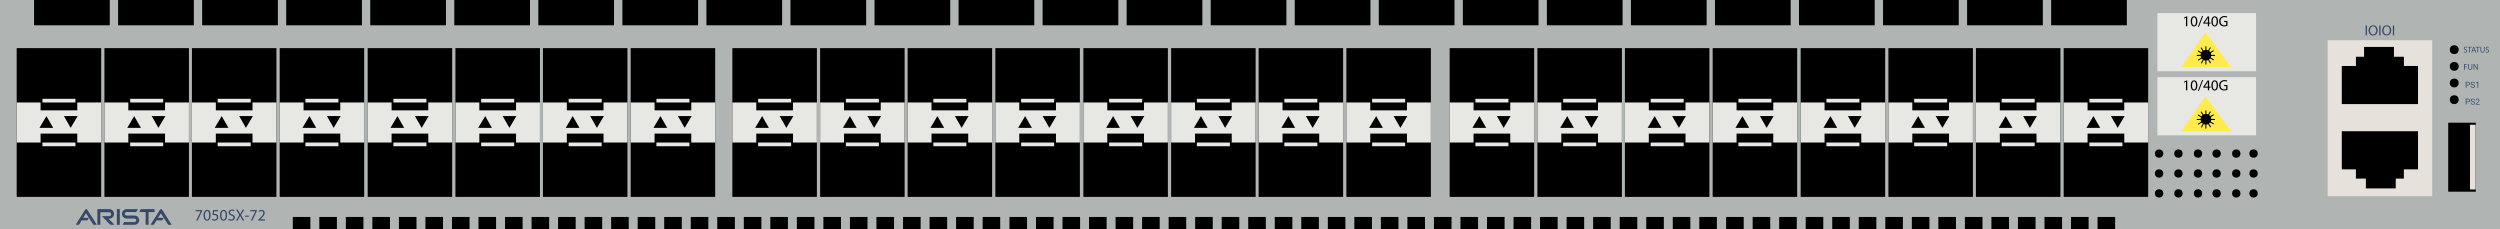 <?xml version="1.0" encoding="utf-8"?>
<!-- Copyright 2022 Virtual Console LLC. All rights reserved. Julia. Generator: Adobe Illustrator 23.1.0, SVG Export Plug-In . SVG Version: 6.00 Build 0)  -->
<svg version="1.1" id="Arista_DCS-7050SX72SSD" xmlns="http://www.w3.org/2000/svg" xmlns:xlink="http://www.w3.org/1999/xlink"
	 x="0px" y="0px" viewBox="0 0 600 55" style="enable-background:new 0 0 600 55;" xml:space="preserve">
<style type="text/css">
	.st0{fill:#B0B5B3;}
	.st1{fill:#354868;}
	.st2{fill:#E7E7E3;}
	.st3{fill:#E7E1DB;}
	.st4{fill:#FFEB4E;}
</style>
<rect class="st0" width="600" height="55"/>
<g>
	<g>
		<path class="st1" d="M22.424,53.953h0.822l-2.3-3.624
			c-0.12-0.19-0.397-0.189-0.516,0.001l-0.014,0.022l-0-0l-2.245,3.582
			l0.774,0.02l0.655-1.069h1.364l0.359-0.594h-1.358l0.671-1.094L22.424,53.953z"
			/>
		<path class="st1" d="M40.381,53.953h0.822l-2.3-3.624
			c-0.12-0.19-0.397-0.189-0.516,0.001l-0.014,0.022l-0-0l-2.245,3.582
			l0.774,0.02l0.655-1.069h1.364l0.359-0.594h-1.358l0.671-1.094L40.381,53.953z"
			/>
		<path class="st1" d="M23.374,53.953v-3.766h2.85c0.633,0,1.146,0.513,1.146,1.146v0
			c0,0.633-0.513,1.146-1.146,1.146h-0.195l1.451,1.451h-1.033l-1.985-2.06h1.75
			c0.255,0,0.462-0.207,0.462-0.462l0,0c0-0.255-0.206-0.461-0.46-0.462
			l-2.134-0.008v3.015H23.374z"/>
		<rect x="28.049" y="50.187" class="st1" width="0.7" height="3.766"/>
		<path class="st1" d="M32.657,50.898l0.495-0.711h-2.742c-0.625,0-1.132,0.507-1.132,1.132
			l0,0c0,0.625,0.507,1.132,1.132,1.132h1.855c0.236,0,0.427,0.191,0.427,0.427l0,0
			c0,0.236-0.191,0.427-0.427,0.427h-2.492l-0.341,0.649h2.867
			c0.613,0,1.109-0.497,1.109-1.109l0,0c0-0.613-0.497-1.109-1.109-1.109h-1.929
			c-0.236,0-0.427-0.191-0.427-0.427v-0.012c0-0.238,0.194-0.43,0.432-0.427
			L32.657,50.898z"/>
		<polygon class="st1" points="37.091,50.187 35.656,50.187 34.957,50.187 33.794,50.187 
			33.408,50.892 34.957,50.892 34.957,53.953 35.656,53.953 35.656,50.892 
			37.091,50.892 		"/>
	</g>
</g>
<rect x="587.574" y="29.45" width="6.621" height="16.554"/>
<circle cx="589.016" cy="23.924" r="1.065"/>
<circle cx="589.016" cy="19.924" r="1.065"/>
<circle cx="589.016" cy="15.924" r="1.065"/>
<circle cx="589.016" cy="11.924" r="1.065"/>
<rect x="484.31" y="52.07" width="4.218" height="2.93"/>
<rect x="490.678" y="52.07" width="4.218" height="2.93"/>
<rect x="497.045" y="52.07" width="4.218" height="2.93"/>
<rect x="503.412" y="52.07" width="4.218" height="2.93"/>
<rect x="414.27" y="52.07" width="4.218" height="2.93"/>
<rect x="420.637" y="52.07" width="4.218" height="2.93"/>
<rect x="427.004" y="52.07" width="4.218" height="2.93"/>
<rect x="433.372" y="52.07" width="4.218" height="2.93"/>
<rect x="439.739" y="52.07" width="4.218" height="2.93"/>
<rect x="446.106" y="52.07" width="4.218" height="2.93"/>
<rect x="452.474" y="52.07" width="4.218" height="2.93"/>
<rect x="458.841" y="52.07" width="4.218" height="2.93"/>
<rect x="465.208" y="52.07" width="4.218" height="2.93"/>
<rect x="471.576" y="52.07" width="4.218" height="2.93"/>
<rect x="477.943" y="52.07" width="4.218" height="2.93"/>
<rect x="382.351" y="52.07" width="4.218" height="2.93"/>
<rect x="312.31" y="52.07" width="4.218" height="2.93"/>
<rect x="318.678" y="52.07" width="4.218" height="2.93"/>
<rect x="325.045" y="52.07" width="4.218" height="2.93"/>
<rect x="331.412" y="52.07" width="4.218" height="2.93"/>
<rect x="337.78" y="52.07" width="4.218" height="2.93"/>
<rect x="344.147" y="52.07" width="4.218" height="2.93"/>
<rect x="350.514" y="52.07" width="4.218" height="2.93"/>
<rect x="356.882" y="52.07" width="4.218" height="2.93"/>
<rect x="363.249" y="52.07" width="4.218" height="2.93"/>
<rect x="369.616" y="52.07" width="4.218" height="2.93"/>
<rect x="375.984" y="52.07" width="4.218" height="2.93"/>
<rect x="242.27" y="52.07" width="4.218" height="2.93"/>
<rect x="248.637" y="52.07" width="4.218" height="2.93"/>
<rect x="255.004" y="52.07" width="4.218" height="2.93"/>
<rect x="261.372" y="52.07" width="4.218" height="2.93"/>
<rect x="267.739" y="52.07" width="4.218" height="2.93"/>
<rect x="274.106" y="52.07" width="4.218" height="2.93"/>
<rect x="280.474" y="52.07" width="4.218" height="2.93"/>
<rect x="286.841" y="52.07" width="4.218" height="2.93"/>
<rect x="293.208" y="52.07" width="4.218" height="2.93"/>
<rect x="299.576" y="52.07" width="4.218" height="2.93"/>
<rect x="305.943" y="52.07" width="4.218" height="2.93"/>
<rect x="388.731" y="52.07" width="4.218" height="2.93"/>
<rect x="395.099" y="52.07" width="4.218" height="2.93"/>
<rect x="401.466" y="52.07" width="4.218" height="2.93"/>
<rect x="407.833" y="52.07" width="4.218" height="2.93"/>
<rect x="210.351" y="52.07" width="4.218" height="2.93"/>
<rect x="140.31" y="52.07" width="4.218" height="2.93"/>
<rect x="146.678" y="52.07" width="4.218" height="2.93"/>
<rect x="153.045" y="52.07" width="4.218" height="2.93"/>
<rect x="159.412" y="52.07" width="4.218" height="2.93"/>
<rect x="165.78" y="52.07" width="4.218" height="2.93"/>
<rect x="172.147" y="52.07" width="4.218" height="2.93"/>
<rect x="178.514" y="52.07" width="4.218" height="2.93"/>
<rect x="184.882" y="52.07" width="4.218" height="2.93"/>
<rect x="191.249" y="52.07" width="4.218" height="2.93"/>
<rect x="197.616" y="52.07" width="4.218" height="2.93"/>
<rect x="203.984" y="52.07" width="4.218" height="2.93"/>
<rect x="70.27" y="52.07" width="4.218" height="2.93"/>
<rect x="76.637" y="52.07" width="4.218" height="2.93"/>
<rect x="83.004" y="52.07" width="4.218" height="2.93"/>
<rect x="89.372" y="52.07" width="4.218" height="2.93"/>
<rect x="95.739" y="52.07" width="4.218" height="2.93"/>
<rect x="102.106" y="52.07" width="4.218" height="2.93"/>
<rect x="108.474" y="52.07" width="4.218" height="2.93"/>
<rect x="114.841" y="52.07" width="4.218" height="2.93"/>
<rect x="121.208" y="52.07" width="4.218" height="2.93"/>
<rect x="127.576" y="52.07" width="4.218" height="2.93"/>
<rect x="133.943" y="52.07" width="4.218" height="2.93"/>
<rect x="216.731" y="52.07" width="4.218" height="2.93"/>
<rect x="223.099" y="52.07" width="4.218" height="2.93"/>
<rect x="229.466" y="52.07" width="4.218" height="2.93"/>
<rect x="235.833" y="52.07" width="4.218" height="2.93"/>
<g>
	<path class="st1" d="M591.962,20.505v0.558h-0.188v-1.425h0.526
		c0.155,0,0.278,0.04,0.366,0.119c0.088,0.08,0.132,0.185,0.132,0.316
		c0,0.138-0.044,0.245-0.129,0.32c-0.087,0.075-0.211,0.112-0.371,0.112H591.962z
		 M591.962,20.351h0.338c0.101,0,0.177-0.023,0.231-0.071
		c0.053-0.047,0.08-0.116,0.08-0.206c0-0.085-0.027-0.153-0.08-0.204
		c-0.054-0.051-0.127-0.078-0.221-0.08h-0.348V20.351z"/>
	<path class="st1" d="M593.457,20.428c-0.161-0.046-0.279-0.104-0.353-0.171
		c-0.073-0.068-0.11-0.151-0.11-0.25c0-0.113,0.045-0.205,0.134-0.278
		c0.09-0.074,0.206-0.11,0.35-0.11c0.098,0,0.185,0.019,0.262,0.057
		c0.077,0.038,0.136,0.09,0.178,0.156s0.063,0.139,0.063,0.218h-0.188
		c0-0.086-0.028-0.154-0.083-0.204c-0.055-0.049-0.132-0.074-0.232-0.074
		c-0.093,0-0.164,0.02-0.216,0.061c-0.053,0.041-0.079,0.098-0.079,0.17
		c0,0.058,0.025,0.107,0.075,0.147c0.049,0.04,0.132,0.077,0.251,0.11
		c0.119,0.033,0.211,0.07,0.278,0.111c0.067,0.04,0.117,0.087,0.148,0.14
		c0.033,0.053,0.049,0.117,0.049,0.189c0,0.116-0.045,0.208-0.134,0.277
		c-0.091,0.07-0.211,0.104-0.361,0.104c-0.098,0-0.189-0.018-0.274-0.056
		c-0.085-0.037-0.15-0.089-0.196-0.154c-0.046-0.065-0.069-0.139-0.069-0.222
		h0.188c0,0.086,0.032,0.154,0.096,0.204c0.064,0.05,0.148,0.075,0.255,0.075
		c0.1,0,0.175-0.02,0.228-0.061c0.053-0.04,0.079-0.096,0.079-0.165
		c0-0.07-0.024-0.124-0.073-0.162C593.674,20.502,593.586,20.465,593.457,20.428z"/>
	<path class="st1" d="M594.774,21.063h-0.181v-1.206l-0.365,0.134v-0.164l0.519-0.195
		h0.028V21.063z"/>
</g>
<g>
	<path class="st1" d="M591.962,24.549v0.558h-0.188v-1.425h0.526
		c0.155,0,0.278,0.04,0.366,0.119c0.088,0.08,0.132,0.185,0.132,0.316
		c0,0.138-0.044,0.245-0.129,0.32c-0.087,0.075-0.211,0.112-0.371,0.112H591.962z
		 M591.962,24.395h0.338c0.101,0,0.177-0.023,0.231-0.071
		c0.053-0.047,0.08-0.116,0.08-0.206c0-0.085-0.027-0.153-0.08-0.204
		c-0.054-0.051-0.127-0.078-0.221-0.08h-0.348V24.395z"/>
	<path class="st1" d="M593.457,24.472c-0.161-0.046-0.279-0.104-0.353-0.171
		c-0.073-0.068-0.11-0.151-0.11-0.25c0-0.113,0.045-0.205,0.134-0.278
		c0.09-0.074,0.206-0.11,0.35-0.11c0.098,0,0.185,0.019,0.262,0.057
		c0.077,0.038,0.136,0.09,0.178,0.156s0.063,0.139,0.063,0.218h-0.188
		c0-0.086-0.028-0.154-0.083-0.204c-0.055-0.049-0.132-0.074-0.232-0.074
		c-0.093,0-0.164,0.02-0.216,0.061c-0.053,0.041-0.079,0.098-0.079,0.17
		c0,0.058,0.025,0.107,0.075,0.147c0.049,0.04,0.132,0.077,0.251,0.11
		c0.119,0.033,0.211,0.07,0.278,0.111c0.067,0.04,0.117,0.087,0.148,0.14
		c0.033,0.053,0.049,0.117,0.049,0.189c0,0.116-0.045,0.208-0.134,0.277
		c-0.091,0.07-0.211,0.104-0.361,0.104c-0.098,0-0.189-0.018-0.274-0.056
		c-0.085-0.037-0.15-0.089-0.196-0.154c-0.046-0.065-0.069-0.139-0.069-0.222
		h0.188c0,0.086,0.032,0.154,0.096,0.204c0.064,0.05,0.148,0.075,0.255,0.075
		c0.1,0,0.175-0.02,0.228-0.061c0.053-0.04,0.079-0.096,0.079-0.165
		c0-0.07-0.024-0.124-0.073-0.162C593.674,24.546,593.586,24.509,593.457,24.472z"/>
	<path class="st1" d="M595.112,25.107h-0.933v-0.13l0.493-0.548
		c0.073-0.083,0.123-0.15,0.151-0.202c0.028-0.052,0.042-0.105,0.042-0.161
		c0-0.074-0.023-0.135-0.068-0.183c-0.045-0.048-0.106-0.072-0.18-0.072
		c-0.09,0-0.16,0.026-0.21,0.077c-0.05,0.051-0.075,0.122-0.075,0.214h-0.181
		c0-0.131,0.043-0.237,0.128-0.318c0.084-0.081,0.197-0.121,0.339-0.121
		c0.132,0,0.237,0.034,0.314,0.104c0.078,0.069,0.116,0.162,0.116,0.277
		c0,0.14-0.089,0.307-0.268,0.501l-0.381,0.414h0.715V25.107z"/>
</g>
<g>
	<rect x="4.003" y="11.554" width="20.281" height="35.7"/>
	<path class="st2" d="M18.547,24.597v1.881H9.739v-1.881h-5.736v9.612h5.736v-2.142h8.809
		v2.142h5.736v-9.612H18.547z M9.473,30.683l1.675-2.821l1.614,2.821H9.473z
		 M16.959,30.683l-1.614-2.821h3.289L16.959,30.683z"/>
	<rect x="10.182" y="23.714" class="st2" width="7.921" height="0.883"/>
	<rect x="10.182" y="34.21" class="st2" width="7.921" height="0.883"/>
	<rect x="25.062" y="11.554" width="20.281" height="35.7"/>
	<path class="st2" d="M39.607,24.597v1.881H30.798v-1.881h-5.736v9.612h5.736v-2.142h8.809
		v2.142h5.736v-9.612H39.607z M30.533,30.683l1.675-2.821l1.614,2.821H30.533z
		 M38.019,30.683l-1.614-2.821h3.289L38.019,30.683z"/>
	<rect x="31.242" y="23.714" class="st2" width="7.921" height="0.883"/>
	<rect x="31.242" y="34.21" class="st2" width="7.921" height="0.883"/>
	<rect x="46.062" y="11.554" width="20.281" height="35.7"/>
	<path class="st2" d="M60.607,24.597v1.881h-8.809v-1.881h-5.736v9.612h5.736v-2.142h8.809
		v2.142h5.736v-9.612H60.607z M51.532,30.683l1.675-2.821l1.614,2.821H51.532z
		 M59.018,30.683l-1.614-2.821h3.289L59.018,30.683z"/>
	<rect x="52.242" y="23.714" class="st2" width="7.921" height="0.883"/>
	<rect x="52.242" y="34.21" class="st2" width="7.921" height="0.883"/>
	<rect x="67.122" y="11.554" width="20.281" height="35.7"/>
	<path class="st2" d="M81.666,24.597v1.881h-8.809v-1.881h-5.736v9.612h5.736v-2.142h8.809
		v2.142h5.736v-9.612H81.666z M72.592,30.683l1.675-2.821l1.614,2.821H72.592z
		 M80.078,30.683l-1.614-2.821h3.289L80.078,30.683z"/>
	<rect x="73.302" y="23.714" class="st2" width="7.921" height="0.883"/>
	<rect x="73.302" y="34.21" class="st2" width="7.921" height="0.883"/>
	<rect x="88.243" y="11.554" width="20.281" height="35.7"/>
	<path class="st2" d="M102.788,24.597v1.881h-8.809v-1.881h-5.736v9.612h5.736v-2.142h8.809
		v2.142h5.736v-9.612H102.788z M93.714,30.683l1.675-2.821l1.614,2.821H93.714z
		 M101.2,30.683l-1.614-2.821h3.289L101.2,30.683z"/>
	<rect x="94.423" y="23.714" class="st2" width="7.921" height="0.883"/>
	<rect x="94.423" y="34.21" class="st2" width="7.921" height="0.883"/>
	<rect x="109.303" y="11.554" width="20.281" height="35.7"/>
	<path class="st2" d="M123.848,24.597v1.881h-8.809v-1.881h-5.736v9.612h5.736v-2.142h8.809
		v2.142h5.736v-9.612H123.848z M114.773,30.683l1.675-2.821l1.614,2.821H114.773z
		 M122.259,30.683l-1.614-2.821h3.289L122.259,30.683z"/>
	<rect x="115.483" y="23.714" class="st2" width="7.921" height="0.883"/>
	<rect x="115.483" y="34.21" class="st2" width="7.921" height="0.883"/>
	<rect x="130.303" y="11.554" width="20.281" height="35.7"/>
	<path class="st2" d="M144.847,24.597v1.881h-8.809v-1.881h-5.736v9.612h5.736v-2.142h8.809
		v2.142h5.736v-9.612H144.847z M135.773,30.683l1.675-2.821l1.614,2.821H135.773z
		 M143.259,30.683l-1.614-2.821h3.289L143.259,30.683z"/>
	<rect x="136.482" y="23.714" class="st2" width="7.921" height="0.883"/>
	<rect x="136.482" y="34.21" class="st2" width="7.921" height="0.883"/>
	<rect x="151.362" y="11.554" width="20.281" height="35.7"/>
	<path class="st2" d="M165.907,24.597v1.881h-8.809v-1.881h-5.736v9.612h5.736v-2.142h8.809
		v2.142h5.736v-9.612H165.907z M156.833,30.683l1.675-2.821l1.614,2.821H156.833z
		 M164.319,30.683l-1.614-2.821h3.289L164.319,30.683z"/>
	<rect x="157.542" y="23.714" class="st2" width="7.921" height="0.883"/>
	<rect x="157.542" y="34.21" class="st2" width="7.921" height="0.883"/>
</g>
<g>
	<rect x="175.77" y="11.554" width="20.281" height="35.7"/>
	<path class="st2" d="M190.314,24.597v1.881h-8.809v-1.881h-5.736v9.612h5.736v-2.142h8.809
		v2.142h5.736v-9.612H190.314z M181.24,30.683l1.675-2.821l1.614,2.821H181.24z
		 M188.726,30.683l-1.614-2.821h3.289L188.726,30.683z"/>
	<rect x="181.95" y="23.714" class="st2" width="7.921" height="0.883"/>
	<rect x="181.95" y="34.21" class="st2" width="7.921" height="0.883"/>
	<rect x="196.83" y="11.554" width="20.281" height="35.7"/>
	<path class="st2" d="M211.374,24.597v1.881h-8.809v-1.881h-5.736v9.612h5.736v-2.142h8.809
		v2.142h5.736v-9.612H211.374z M202.3,30.683l1.675-2.821l1.614,2.821H202.3z
		 M209.786,30.683l-1.614-2.821h3.289L209.786,30.683z"/>
	<rect x="203.01" y="23.714" class="st2" width="7.921" height="0.883"/>
	<rect x="203.01" y="34.21" class="st2" width="7.921" height="0.883"/>
	<rect x="217.829" y="11.554" width="20.281" height="35.7"/>
	<path class="st2" d="M232.374,24.597v1.881h-8.809v-1.881h-5.736v9.612h5.736v-2.142h8.809
		v2.142h5.736v-9.612H232.374z M223.3,30.683l1.675-2.821l1.614,2.821H223.3z
		 M230.786,30.683l-1.614-2.821h3.289L230.786,30.683z"/>
	<rect x="224.009" y="23.714" class="st2" width="7.921" height="0.883"/>
	<rect x="224.009" y="34.21" class="st2" width="7.921" height="0.883"/>
	<rect x="238.889" y="11.554" width="20.281" height="35.7"/>
	<path class="st2" d="M253.434,24.597v1.881h-8.809v-1.881h-5.736v9.612h5.736v-2.142h8.809
		v2.142h5.736v-9.612H253.434z M244.359,30.683l1.675-2.821l1.614,2.821H244.359z
		 M251.845,30.683l-1.614-2.821h3.289L251.845,30.683z"/>
	<rect x="245.069" y="23.714" class="st2" width="7.921" height="0.883"/>
	<rect x="245.069" y="34.21" class="st2" width="7.921" height="0.883"/>
	<rect x="260.01" y="11.554" width="20.281" height="35.7"/>
	<path class="st2" d="M274.555,24.597v1.881h-8.809v-1.881h-5.736v9.612h5.736v-2.142h8.809
		v2.142h5.736v-9.612H274.555z M265.481,30.683l1.675-2.821l1.614,2.821H265.481z
		 M272.967,30.683l-1.614-2.821h3.289L272.967,30.683z"/>
	<rect x="266.19" y="23.714" class="st2" width="7.921" height="0.883"/>
	<rect x="266.19" y="34.21" class="st2" width="7.921" height="0.883"/>
	<rect x="281.07" y="11.554" width="20.281" height="35.7"/>
	<path class="st2" d="M295.615,24.597v1.881h-8.809v-1.881h-5.736v9.612h5.736v-2.142h8.809
		v2.142h5.736v-9.612H295.615z M286.541,30.683l1.675-2.821l1.614,2.821H286.541z
		 M294.027,30.683l-1.614-2.821h3.289L294.027,30.683z"/>
	<rect x="287.25" y="23.714" class="st2" width="7.921" height="0.883"/>
	<rect x="287.25" y="34.21" class="st2" width="7.921" height="0.883"/>
	<rect x="302.07" y="11.554" width="20.281" height="35.7"/>
	<path class="st2" d="M316.614,24.597v1.881h-8.809v-1.881h-5.736v9.612h5.736v-2.142h8.809
		v2.142h5.736v-9.612H316.614z M307.54,30.683l1.675-2.821l1.614,2.821H307.54z
		 M315.026,30.683l-1.614-2.821h3.289L315.026,30.683z"/>
	<rect x="308.25" y="23.714" class="st2" width="7.921" height="0.883"/>
	<rect x="308.25" y="34.21" class="st2" width="7.921" height="0.883"/>
	<rect x="323.13" y="11.554" width="20.281" height="35.7"/>
	<path class="st2" d="M337.674,24.597v1.881h-8.809v-1.881h-5.736v9.612h5.736v-2.142h8.809
		v2.142h5.736v-9.612H337.674z M328.6,30.683l1.675-2.821l1.614,2.821H328.6z
		 M336.086,30.683l-1.614-2.821h3.289L336.086,30.683z"/>
	<rect x="329.31" y="23.714" class="st2" width="7.921" height="0.883"/>
	<rect x="329.31" y="34.21" class="st2" width="7.921" height="0.883"/>
</g>
<g>
	<rect x="347.919" y="11.554" width="20.281" height="35.7"/>
	<path class="st2" d="M362.463,24.597v1.881h-8.809v-1.881h-5.736v9.612h5.736v-2.142h8.809
		v2.142h5.736v-9.612H362.463z M353.389,30.683l1.675-2.821l1.614,2.821H353.389z
		 M360.875,30.683l-1.614-2.821h3.289L360.875,30.683z"/>
	<rect x="354.099" y="23.714" class="st2" width="7.921" height="0.883"/>
	<rect x="354.099" y="34.21" class="st2" width="7.921" height="0.883"/>
	<rect x="368.979" y="11.554" width="20.281" height="35.7"/>
	<path class="st2" d="M383.523,24.597v1.881h-8.809v-1.881h-5.736v9.612h5.736v-2.142h8.809
		v2.142h5.736v-9.612H383.523z M374.449,30.683l1.675-2.821l1.614,2.821H374.449z
		 M381.935,30.683l-1.614-2.821h3.289L381.935,30.683z"/>
	<rect x="375.159" y="23.714" class="st2" width="7.921" height="0.883"/>
	<rect x="375.159" y="34.21" class="st2" width="7.921" height="0.883"/>
	<rect x="389.978" y="11.554" width="20.281" height="35.7"/>
	<path class="st2" d="M404.523,24.597v1.881h-8.809v-1.881h-5.736v9.612h5.736v-2.142h8.809
		v2.142h5.736v-9.612H404.523z M395.449,30.683l1.675-2.821l1.614,2.821H395.449z
		 M402.935,30.683l-1.614-2.821h3.289L402.935,30.683z"/>
	<rect x="396.158" y="23.714" class="st2" width="7.921" height="0.883"/>
	<rect x="396.158" y="34.21" class="st2" width="7.921" height="0.883"/>
	<rect x="411.038" y="11.554" width="20.281" height="35.7"/>
	<path class="st2" d="M425.583,24.597v1.881h-8.809v-1.881h-5.736v9.612h5.736v-2.142h8.809
		v2.142h5.736v-9.612H425.583z M416.508,30.683l1.675-2.821l1.614,2.821H416.508z
		 M423.994,30.683l-1.614-2.821h3.289L423.994,30.683z"/>
	<rect x="417.218" y="23.714" class="st2" width="7.921" height="0.883"/>
	<rect x="417.218" y="34.21" class="st2" width="7.921" height="0.883"/>
	<rect x="432.16" y="11.554" width="20.281" height="35.7"/>
	<path class="st2" d="M446.704,24.597v1.881h-8.809v-1.881h-5.736v9.612h5.736v-2.142h8.809
		v2.142h5.736v-9.612H446.704z M437.63,30.683l1.675-2.821l1.614,2.821H437.63z
		 M445.116,30.683l-1.614-2.821h3.289L445.116,30.683z"/>
	<rect x="438.339" y="23.714" class="st2" width="7.921" height="0.883"/>
	<rect x="438.339" y="34.21" class="st2" width="7.921" height="0.883"/>
	<rect x="453.219" y="11.554" width="20.281" height="35.7"/>
	<path class="st2" d="M467.764,24.597v1.881h-8.809v-1.881h-5.736v9.612h5.736v-2.142h8.809
		v2.142H473.5v-9.612H467.764z M458.69,30.683l1.675-2.821l1.614,2.821H458.69z
		 M466.176,30.683l-1.614-2.821h3.289L466.176,30.683z"/>
	<rect x="459.399" y="23.714" class="st2" width="7.921" height="0.883"/>
	<rect x="459.399" y="34.21" class="st2" width="7.921" height="0.883"/>
	<rect x="474.219" y="11.554" width="20.281" height="35.7"/>
	<path class="st2" d="M488.763,24.597v1.881h-8.809v-1.881h-5.736v9.612h5.736v-2.142h8.809
		v2.142h5.736v-9.612H488.763z M479.689,30.683l1.675-2.821l1.614,2.821H479.689z
		 M487.175,30.683l-1.614-2.821h3.289L487.175,30.683z"/>
	<rect x="480.399" y="23.714" class="st2" width="7.921" height="0.883"/>
	<rect x="480.399" y="34.21" class="st2" width="7.921" height="0.883"/>
	<rect x="495.279" y="11.554" width="20.281" height="35.7"/>
	<path class="st2" d="M509.823,24.597v1.881H501.015v-1.881h-5.736v9.612h5.736v-2.142h8.809
		v2.142h5.736v-9.612H509.823z M500.749,30.683l1.675-2.821l1.614,2.821H500.749z
		 M508.235,30.683l-1.614-2.821h3.289L508.235,30.683z"/>
	<rect x="501.459" y="23.714" class="st2" width="7.921" height="0.883"/>
	<rect x="501.459" y="34.21" class="st2" width="7.921" height="0.883"/>
</g>
<rect x="558.632" y="9.657" class="st3" width="25.09" height="37.437"/>
<polygon points="576.935,15.835 576.935,13.62 574.546,13.62 574.546,11.263 
	567.378,11.263 567.378,13.62 565.427,13.62 565.427,15.835 562.029,15.835 
	562.029,24.981 580.325,24.981 580.325,15.835 "/>
<polygon points="565.418,40.643 565.418,42.858 567.807,42.858 567.807,45.216 
	574.976,45.216 574.976,42.858 576.926,42.858 576.926,40.643 580.325,40.643 
	580.325,31.497 562.029,31.497 562.029,40.643 "/>
<rect x="592.798" y="29.941" class="st3" width="1.353" height="15.536"/>
<g>
	<path class="st1" d="M591.338,12.391c0.079,0.049,0.194,0.089,0.316,0.089
		c0.181,0,0.286-0.095,0.286-0.233c0-0.128-0.073-0.201-0.258-0.272
		c-0.223-0.079-0.361-0.195-0.361-0.387c0-0.213,0.177-0.372,0.442-0.372
		c0.141,0,0.242,0.032,0.303,0.067l-0.049,0.144
		c-0.045-0.024-0.136-0.065-0.26-0.065c-0.187,0-0.258,0.112-0.258,0.205
		c0,0.128,0.083,0.191,0.272,0.264c0.231,0.089,0.349,0.201,0.349,0.402
		c0,0.211-0.156,0.394-0.479,0.394c-0.132,0-0.276-0.039-0.35-0.087L591.338,12.391z"
		/>
	<path class="st1" d="M592.621,11.388h-0.416v-0.15h1.013v0.15h-0.418v1.218h-0.179
		V11.388z"/>
	<path class="st1" d="M593.438,12.176l-0.142,0.43h-0.183l0.465-1.368h0.213l0.467,1.368
		h-0.188l-0.146-0.43H593.438z M593.887,12.038l-0.134-0.394
		c-0.031-0.089-0.051-0.17-0.071-0.25h-0.004
		c-0.021,0.081-0.043,0.164-0.069,0.248l-0.134,0.396H593.887z"/>
	<path class="st1" d="M594.561,11.388h-0.416v-0.15h1.013v0.15h-0.418v1.218h-0.179
		V11.388z"/>
	<path class="st1" d="M595.484,11.238v0.81c0,0.307,0.136,0.437,0.318,0.437
		c0.203,0,0.333-0.134,0.333-0.437v-0.81h0.179v0.797
		c0,0.42-0.222,0.593-0.518,0.593c-0.28,0-0.491-0.161-0.491-0.584v-0.806
		H595.484z"/>
	<path class="st1" d="M596.595,12.391c0.079,0.049,0.195,0.089,0.316,0.089
		c0.181,0,0.286-0.095,0.286-0.233c0-0.128-0.073-0.201-0.258-0.272
		c-0.223-0.079-0.361-0.195-0.361-0.387c0-0.213,0.177-0.372,0.442-0.372
		c0.141,0,0.242,0.032,0.303,0.067l-0.049,0.144
		c-0.045-0.024-0.136-0.065-0.26-0.065c-0.187,0-0.258,0.112-0.258,0.205
		c0,0.128,0.083,0.191,0.272,0.264c0.231,0.089,0.349,0.201,0.349,0.402
		c0,0.211-0.156,0.394-0.479,0.394c-0.132,0-0.276-0.039-0.35-0.087L596.595,12.391z"
		/>
</g>
<g>
	<path class="st1" d="M591.362,15.375h0.736v0.148h-0.56v0.455h0.518v0.146h-0.518v0.619
		h-0.177V15.375z"/>
	<path class="st1" d="M592.526,15.375v0.81c0,0.307,0.136,0.437,0.318,0.437
		c0.203,0,0.333-0.134,0.333-0.437v-0.81h0.179v0.797
		c0,0.42-0.222,0.593-0.518,0.593c-0.28,0-0.491-0.161-0.491-0.584v-0.806
		H592.526z"/>
	<path class="st1" d="M593.66,16.742v-1.368h0.192l0.438,0.692
		c0.102,0.16,0.181,0.304,0.246,0.444l0.004-0.002
		c-0.017-0.183-0.021-0.349-0.021-0.562v-0.572h0.166v1.368h-0.178l-0.435-0.694
		c-0.096-0.152-0.187-0.309-0.256-0.457L593.812,15.594
		c0.01,0.172,0.014,0.337,0.014,0.564v0.584H593.66z"/>
</g>
<g>
	<path class="st1" d="M568.066,6.109v2.369h-0.306v-2.369H568.066z"/>
	<path class="st1" d="M570.625,7.269c0,0.815-0.495,1.248-1.1,1.248
		c-0.626,0-1.065-0.485-1.065-1.202c0-0.752,0.468-1.244,1.1-1.244
		C570.207,6.07,570.625,6.566,570.625,7.269z M568.787,7.307
		c0,0.506,0.274,0.96,0.756,0.96c0.485,0,0.759-0.446,0.759-0.984
		c0-0.471-0.246-0.963-0.756-0.963C569.041,6.32,568.787,6.787,568.787,7.307z"/>
	<path class="st1" d="M571.33,6.109v2.369h-0.306v-2.369H571.33z"/>
	<path class="st1" d="M573.889,7.269c0,0.815-0.495,1.248-1.1,1.248
		c-0.626,0-1.065-0.485-1.065-1.202c0-0.752,0.468-1.244,1.1-1.244
		C573.471,6.07,573.889,6.566,573.889,7.269z M572.051,7.307
		c0,0.506,0.274,0.96,0.756,0.96c0.485,0,0.759-0.446,0.759-0.984
		c0-0.471-0.246-0.963-0.756-0.963C572.304,6.32,572.051,6.787,572.051,7.307z"/>
	<path class="st1" d="M574.593,6.109v2.369h-0.306v-2.369H574.593z"/>
</g>
<rect x="8.178" width="18.168" height="6.07"/>
<rect x="28.349" width="18.168" height="6.07"/>
<rect x="48.52" width="18.168" height="6.07"/>
<rect x="68.69" width="18.168" height="6.07"/>
<rect x="88.861" width="18.168" height="6.07"/>
<rect x="109.032" width="18.168" height="6.07"/>
<rect x="129.202" width="18.168" height="6.07"/>
<rect x="149.373" width="18.168" height="6.07"/>
<rect x="169.544" width="18.168" height="6.07"/>
<rect x="189.714" width="18.168" height="6.07"/>
<rect x="209.885" width="18.168" height="6.07"/>
<rect x="230.056" width="18.168" height="6.07"/>
<rect x="250.226" width="18.168" height="6.07"/>
<rect x="270.397" width="18.168" height="6.07"/>
<rect x="290.568" width="18.168" height="6.07"/>
<rect x="310.738" width="18.168" height="6.07"/>
<rect x="330.909" width="18.168" height="6.07"/>
<rect x="351.08" width="18.168" height="6.07"/>
<rect x="371.25" width="18.168" height="6.07"/>
<rect x="391.421" width="18.168" height="6.07"/>
<rect x="411.592" width="18.168" height="6.07"/>
<rect x="431.762" width="18.168" height="6.07"/>
<rect x="451.933" width="18.168" height="6.07"/>
<rect x="472.104" width="18.168" height="6.07"/>
<rect x="492.275" width="18.168" height="6.07"/>
<g>
	<rect x="517.773" y="3.142" class="st2" width="23.679" height="13.959"/>
	<polygon class="st4" points="529.301,7.785 523.421,16.101 535.398,16.101 	"/>
	<g>
		<path d="M524.634,4.251h-0.007l-0.409,0.221l-0.062-0.243l0.514-0.275h0.271v2.353
			h-0.308V4.251z"/>
		<path d="M527.365,5.105c0,0.8-0.297,1.242-0.818,1.242
			c-0.46,0-0.771-0.431-0.779-1.209c0-0.789,0.34-1.224,0.818-1.224
			C527.082,3.914,527.365,4.356,527.365,5.105z M526.087,5.141
			c0,0.612,0.188,0.959,0.478,0.959c0.326,0,0.481-0.38,0.481-0.981
			c0-0.579-0.148-0.959-0.478-0.959C526.289,4.16,526.087,4.5,526.087,5.141z"/>
		<path d="M527.492,6.452l1.01-2.625h0.246l-1.013,2.625H527.492z"/>
		<path d="M529.886,6.307V5.666h-1.093V5.456l1.05-1.502h0.344v1.463h0.33v0.25
			h-0.33v0.641H529.886z M529.886,5.417V4.631c0-0.123,0.004-0.246,0.011-0.369
			h-0.011c-0.072,0.138-0.13,0.239-0.195,0.348l-0.576,0.8v0.007H529.886z"/>
		<path d="M532.323,5.105c0,0.8-0.297,1.242-0.818,1.242
			c-0.46,0-0.771-0.431-0.779-1.209c0-0.789,0.34-1.224,0.818-1.224
			C532.041,3.914,532.323,4.356,532.323,5.105z M531.045,5.141
			c0,0.612,0.188,0.959,0.478,0.959c0.326,0,0.481-0.38,0.481-0.981
			c0-0.579-0.148-0.959-0.478-0.959C531.248,4.16,531.045,4.5,531.045,5.141z"/>
		<path d="M534.587,6.198c-0.141,0.051-0.42,0.134-0.75,0.134
			c-0.369,0-0.673-0.094-0.912-0.322c-0.21-0.203-0.34-0.529-0.34-0.909
			c0.004-0.728,0.503-1.26,1.321-1.26c0.282,0,0.503,0.061,0.608,0.112
			l-0.076,0.257c-0.13-0.058-0.293-0.105-0.539-0.105
			c-0.594,0-0.981,0.369-0.981,0.981c0,0.619,0.373,0.985,0.941,0.985
			c0.206,0,0.348-0.029,0.42-0.065V5.279h-0.496V5.025h0.804V6.198z"/>
	</g>
	<path d="M531.497,13.423c0.069,0,0.125-0.056,0.125-0.125s-0.056-0.125-0.125-0.125h-0.786
		c-0.002-0.032-0.014-0.061-0.019-0.093l-0.05-0.245
		c-0.015-0.043-0.022-0.087-0.041-0.128l0.648-0.401
		c0.059-0.037,0.077-0.113,0.041-0.172c-0.035-0.058-0.111-0.076-0.172-0.041
		l-0.657,0.407c-0.011-0.015-0.019-0.031-0.031-0.046l-0.17-0.185
		c-0.026-0.022-0.057-0.037-0.085-0.057l0.38-0.662
		c0.034-0.06,0.014-0.136-0.046-0.17c-0.06-0.035-0.136-0.014-0.171,0.046
		l-0.371,0.646c-0.042-0.02-0.087-0.03-0.132-0.045l-0.246-0.05
		c-0.02-0.003-0.037-0.01-0.057-0.012v-0.755c0-0.069-0.056-0.125-0.125-0.125
		s-0.125,0.056-0.125,0.125v0.761c-0.034,0.004-0.423,0.117-0.463,0.138l-0.404-0.653
		c-0.036-0.058-0.112-0.076-0.172-0.041c-0.059,0.037-0.077,0.114-0.041,0.172
		l0.409,0.661c-0.014,0.011-0.031,0.018-0.044,0.03l-0.165,0.19
		c-0.019,0.025-0.035,0.051-0.052,0.078l-0.691-0.396
		c-0.06-0.035-0.137-0.014-0.171,0.046c-0.034,0.06-0.014,0.136,0.046,0.17
		l0.682,0.391c-0.016,0.038-0.013,0.084-0.025,0.124l-0.049,0.245
		c-0.001,0.016-0.008,0.029-0.009,0.045h-0.813c-0.069,0-0.125,0.056-0.125,0.125
		s0.056,0.125,0.125,0.125h0.834c0.004,0.028,0.011,0.054,0.016,0.081l0.049,0.245
		c0.015,0.036,0.045,0.063,0.064,0.097l-0.717,0.443
		c-0.059,0.037-0.077,0.113-0.041,0.172c0.023,0.038,0.064,0.059,0.106,0.059
		c0.022,0,0.045-0.006,0.065-0.019l0.726-0.449
		c0.008,0.01,0.013,0.022,0.021,0.031l0.185,0.17
		c0.02,0.015,0.041,0.027,0.062,0.042l-0.431,0.75
		c-0.034,0.06-0.014,0.136,0.046,0.17c0.02,0.011,0.041,0.017,0.062,0.017
		c0.043,0,0.085-0.022,0.108-0.063l0.421-0.734
		c0.033,0.015,0.071,0.017,0.106,0.029l0.246,0.05
		c0.011,0.002,0.021,0.005,0.033,0.007v0.864c0,0.069,0.056,0.125,0.125,0.125
		s0.125-0.056,0.125-0.125v-0.859c0.026-0.002,0.049-0.011,0.074-0.015l0.246-0.05
		c0.036-0.013,0.072-0.02,0.106-0.036l0.441,0.712
		c0.023,0.038,0.064,0.059,0.106,0.059c0.022,0,0.045-0.006,0.065-0.019
		c0.059-0.037,0.077-0.114,0.041-0.172l-0.446-0.721
		c0.01-0.007,0.021-0.013,0.031-0.021l0.19-0.165
		c0.019-0.021,0.03-0.047,0.047-0.07l0.722,0.414
		c0.02,0.011,0.041,0.017,0.062,0.017c0.043,0,0.085-0.022,0.108-0.063
		c0.034-0.06,0.014-0.136-0.046-0.17l-0.706-0.405
		c0.019-0.037,0.04-0.07,0.055-0.109l0.049-0.245
		c0.003-0.016,0.007-0.03,0.009-0.046H531.497z"/>
</g>
<g>
	<rect x="517.773" y="18.518" class="st2" width="23.679" height="13.959"/>
	<polygon class="st4" points="529.301,23.16 523.421,31.477 535.398,31.477 	"/>
	<g>
		<path d="M524.634,19.626h-0.007l-0.409,0.221l-0.062-0.243l0.514-0.275h0.271v2.353
			h-0.308V19.626z"/>
		<path d="M527.365,20.48c0,0.8-0.297,1.242-0.818,1.242
			c-0.46,0-0.771-0.431-0.779-1.209c0-0.789,0.34-1.224,0.818-1.224
			C527.082,19.289,527.365,19.731,527.365,20.48z M526.087,20.517
			c0,0.612,0.188,0.959,0.478,0.959c0.326,0,0.481-0.38,0.481-0.981
			c0-0.579-0.148-0.959-0.478-0.959C526.289,19.536,526.087,19.876,526.087,20.517z"/>
		<path d="M527.492,21.827l1.01-2.625h0.246l-1.013,2.625H527.492z"/>
		<path d="M529.886,21.682v-0.641h-1.093v-0.21l1.05-1.502h0.344v1.463h0.33v0.25
			h-0.33v0.641H529.886z M529.886,20.792v-0.786c0-0.123,0.004-0.246,0.011-0.369
			h-0.011c-0.072,0.138-0.13,0.239-0.195,0.348l-0.576,0.8v0.007H529.886z"/>
		<path d="M532.323,20.48c0,0.8-0.297,1.242-0.818,1.242
			c-0.46,0-0.771-0.431-0.779-1.209c0-0.789,0.34-1.224,0.818-1.224
			C532.041,19.289,532.323,19.731,532.323,20.48z M531.045,20.517
			c0,0.612,0.188,0.959,0.478,0.959c0.326,0,0.481-0.38,0.481-0.981
			c0-0.579-0.148-0.959-0.478-0.959C531.248,19.536,531.045,19.876,531.045,20.517z"/>
		<path d="M534.587,21.574c-0.141,0.051-0.42,0.134-0.75,0.134
			c-0.369,0-0.673-0.094-0.912-0.322c-0.21-0.203-0.34-0.529-0.34-0.909
			c0.004-0.728,0.503-1.26,1.321-1.26c0.282,0,0.503,0.061,0.608,0.112
			l-0.076,0.257c-0.13-0.058-0.293-0.105-0.539-0.105
			c-0.594,0-0.981,0.369-0.981,0.981c0,0.619,0.373,0.985,0.941,0.985
			c0.206,0,0.348-0.029,0.42-0.065v-0.728h-0.496v-0.253h0.804V21.574z"/>
	</g>
	<path d="M531.497,28.798c0.069,0,0.125-0.056,0.125-0.125s-0.056-0.125-0.125-0.125h-0.786
		c-0.002-0.032-0.014-0.061-0.019-0.093l-0.05-0.245
		c-0.015-0.043-0.022-0.087-0.041-0.128l0.648-0.401
		c0.059-0.037,0.077-0.113,0.041-0.172c-0.035-0.058-0.111-0.076-0.172-0.041
		l-0.657,0.407c-0.011-0.015-0.019-0.031-0.031-0.046l-0.17-0.185
		c-0.026-0.022-0.057-0.037-0.085-0.057l0.38-0.662
		c0.034-0.06,0.014-0.136-0.046-0.17c-0.06-0.035-0.136-0.014-0.171,0.046
		l-0.371,0.646c-0.042-0.02-0.087-0.03-0.132-0.045l-0.246-0.05
		c-0.02-0.003-0.037-0.01-0.057-0.012v-0.755c0-0.069-0.056-0.125-0.125-0.125
		s-0.125,0.056-0.125,0.125v0.761c-0.034,0.004-0.423,0.117-0.463,0.138l-0.404-0.653
		c-0.036-0.058-0.112-0.076-0.172-0.041c-0.059,0.037-0.077,0.114-0.041,0.172
		l0.409,0.661c-0.014,0.011-0.031,0.018-0.044,0.03l-0.165,0.19
		c-0.019,0.025-0.035,0.051-0.052,0.078l-0.691-0.396
		c-0.06-0.035-0.137-0.014-0.171,0.046c-0.034,0.06-0.014,0.136,0.046,0.17
		l0.682,0.391c-0.016,0.038-0.013,0.084-0.025,0.124l-0.049,0.245
		c-0.001,0.016-0.008,0.029-0.009,0.045h-0.813c-0.069,0-0.125,0.056-0.125,0.125
		s0.056,0.125,0.125,0.125h0.834c0.004,0.028,0.011,0.054,0.016,0.081l0.049,0.245
		c0.015,0.036,0.045,0.063,0.064,0.097l-0.717,0.443
		c-0.059,0.037-0.077,0.113-0.041,0.172c0.023,0.038,0.064,0.059,0.106,0.059
		c0.022,0,0.045-0.006,0.065-0.019l0.726-0.449
		c0.008,0.01,0.013,0.022,0.021,0.031l0.185,0.17
		c0.02,0.015,0.041,0.027,0.062,0.042l-0.431,0.75
		c-0.034,0.06-0.014,0.136,0.046,0.17c0.02,0.011,0.041,0.017,0.062,0.017
		c0.043,0,0.085-0.022,0.108-0.063l0.421-0.734
		c0.033,0.015,0.071,0.017,0.106,0.029l0.246,0.05
		c0.011,0.002,0.021,0.005,0.033,0.007v0.864c0,0.069,0.056,0.125,0.125,0.125
		s0.125-0.056,0.125-0.125v-0.859c0.026-0.002,0.049-0.011,0.074-0.015l0.246-0.05
		c0.036-0.013,0.072-0.02,0.106-0.036l0.441,0.712
		c0.023,0.038,0.064,0.059,0.106,0.059c0.022,0,0.045-0.006,0.065-0.019
		c0.059-0.037,0.077-0.114,0.041-0.172l-0.446-0.721
		c0.01-0.007,0.021-0.013,0.031-0.021l0.19-0.165
		c0.019-0.021,0.03-0.047,0.047-0.07l0.722,0.414
		c0.02,0.011,0.041,0.017,0.062,0.017c0.043,0,0.085-0.022,0.108-0.063
		c0.034-0.06,0.014-0.136-0.046-0.17l-0.706-0.405
		c0.019-0.037,0.04-0.07,0.055-0.109l0.049-0.245
		c0.003-0.016,0.007-0.03,0.009-0.046H531.497z"/>
</g>
<circle cx="518.177" cy="36.857" r="1.002"/>
<circle cx="518.177" cy="41.636" r="1.002"/>
<circle cx="518.177" cy="46.415" r="1.002"/>
<circle cx="522.823" cy="36.857" r="1.002"/>
<circle cx="522.823" cy="41.636" r="1.002"/>
<circle cx="522.823" cy="46.415" r="1.002"/>
<circle cx="527.522" cy="36.857" r="1.002"/>
<circle cx="527.522" cy="41.636" r="1.002"/>
<circle cx="527.522" cy="46.415" r="1.002"/>
<circle cx="531.987" cy="36.857" r="1.002"/>
<circle cx="531.987" cy="41.636" r="1.002"/>
<circle cx="531.987" cy="46.415" r="1.002"/>
<circle cx="536.705" cy="36.857" r="1.002"/>
<circle cx="536.705" cy="41.636" r="1.002"/>
<circle cx="536.705" cy="46.415" r="1.002"/>
<circle cx="540.854" cy="36.857" r="1.002"/>
<circle cx="540.854" cy="41.636" r="1.002"/>
<circle cx="540.854" cy="46.415" r="1.002"/>
<g>
	<path class="st1" d="M48.528,50.419v0.223l-1.091,2.281h-0.351l1.087-2.216v-0.008h-1.225
		v-0.281H48.528z"/>
	<path class="st1" d="M50.544,51.645c0,0.852-0.316,1.322-0.871,1.322
		c-0.489,0-0.821-0.458-0.828-1.287c0-0.84,0.362-1.302,0.871-1.302
		C50.244,50.377,50.544,50.847,50.544,51.645z M49.184,51.683
		c0,0.651,0.2,1.021,0.509,1.021c0.347,0,0.513-0.405,0.513-1.044
		c0-0.617-0.158-1.021-0.509-1.021C49.4,50.639,49.184,51.001,49.184,51.683z"/>
	<path class="st1" d="M52.353,50.705h-0.956l-0.096,0.643
		c0.058-0.008,0.112-0.015,0.204-0.015c0.193,0,0.385,0.042,0.539,0.135
		c0.196,0.112,0.358,0.328,0.358,0.643c0,0.489-0.389,0.855-0.932,0.855
		c-0.274,0-0.505-0.077-0.624-0.154l0.085-0.258
		c0.104,0.061,0.308,0.139,0.536,0.139c0.32,0,0.593-0.208,0.593-0.543
		c-0.004-0.323-0.22-0.555-0.721-0.555c-0.143,0-0.254,0.015-0.347,0.027
		l0.162-1.202h1.198V50.705z"/>
	<path class="st1" d="M54.5,51.645c0,0.852-0.316,1.322-0.871,1.322
		c-0.489,0-0.821-0.458-0.828-1.287c0-0.84,0.362-1.302,0.871-1.302
		C54.199,50.377,54.5,50.847,54.5,51.645z M53.14,51.683
		c0,0.651,0.2,1.021,0.509,1.021c0.347,0,0.513-0.405,0.513-1.044
		c0-0.617-0.158-1.021-0.509-1.021C53.355,50.639,53.14,51.001,53.14,51.683z"/>
	<path class="st1" d="M54.886,52.516c0.15,0.093,0.37,0.17,0.601,0.17
		c0.343,0,0.543-0.181,0.543-0.443c0-0.243-0.139-0.382-0.489-0.516
		c-0.424-0.15-0.686-0.37-0.686-0.736c0-0.405,0.335-0.705,0.84-0.705
		c0.266,0,0.459,0.062,0.574,0.127l-0.093,0.274
		c-0.085-0.046-0.258-0.123-0.493-0.123c-0.354,0-0.489,0.212-0.489,0.389
		c0,0.243,0.158,0.362,0.516,0.501c0.439,0.169,0.663,0.381,0.663,0.763
		c0,0.401-0.297,0.748-0.909,0.748c-0.25,0-0.524-0.073-0.663-0.166L54.886,52.516
		z"/>
	<path class="st1" d="M58.255,52.924l-0.331-0.574c-0.135-0.22-0.22-0.362-0.301-0.512
		h-0.008c-0.073,0.15-0.146,0.289-0.281,0.516l-0.312,0.57h-0.385l0.794-1.314
		l-0.763-1.283h0.389l0.343,0.609c0.096,0.169,0.17,0.301,0.239,0.439h0.012
		c0.073-0.154,0.139-0.274,0.235-0.439l0.355-0.609h0.385l-0.79,1.264
		l0.809,1.333H58.255z"/>
	<path class="st1" d="M59.728,51.757v0.25h-0.952v-0.25H59.728z"/>
	<path class="st1" d="M61.644,50.419v0.223l-1.091,2.281h-0.351l1.087-2.216v-0.008h-1.225
		v-0.281H61.644z"/>
	<path class="st1" d="M61.995,52.924v-0.208l0.266-0.258
		c0.64-0.609,0.929-0.932,0.932-1.31c0-0.254-0.123-0.489-0.497-0.489
		c-0.227,0-0.416,0.115-0.532,0.212l-0.108-0.239
		c0.174-0.147,0.42-0.254,0.709-0.254c0.539,0,0.767,0.37,0.767,0.728
		c0,0.462-0.335,0.836-0.863,1.345l-0.2,0.185v0.008h1.125v0.281H61.995z"/>
</g>
</svg>

